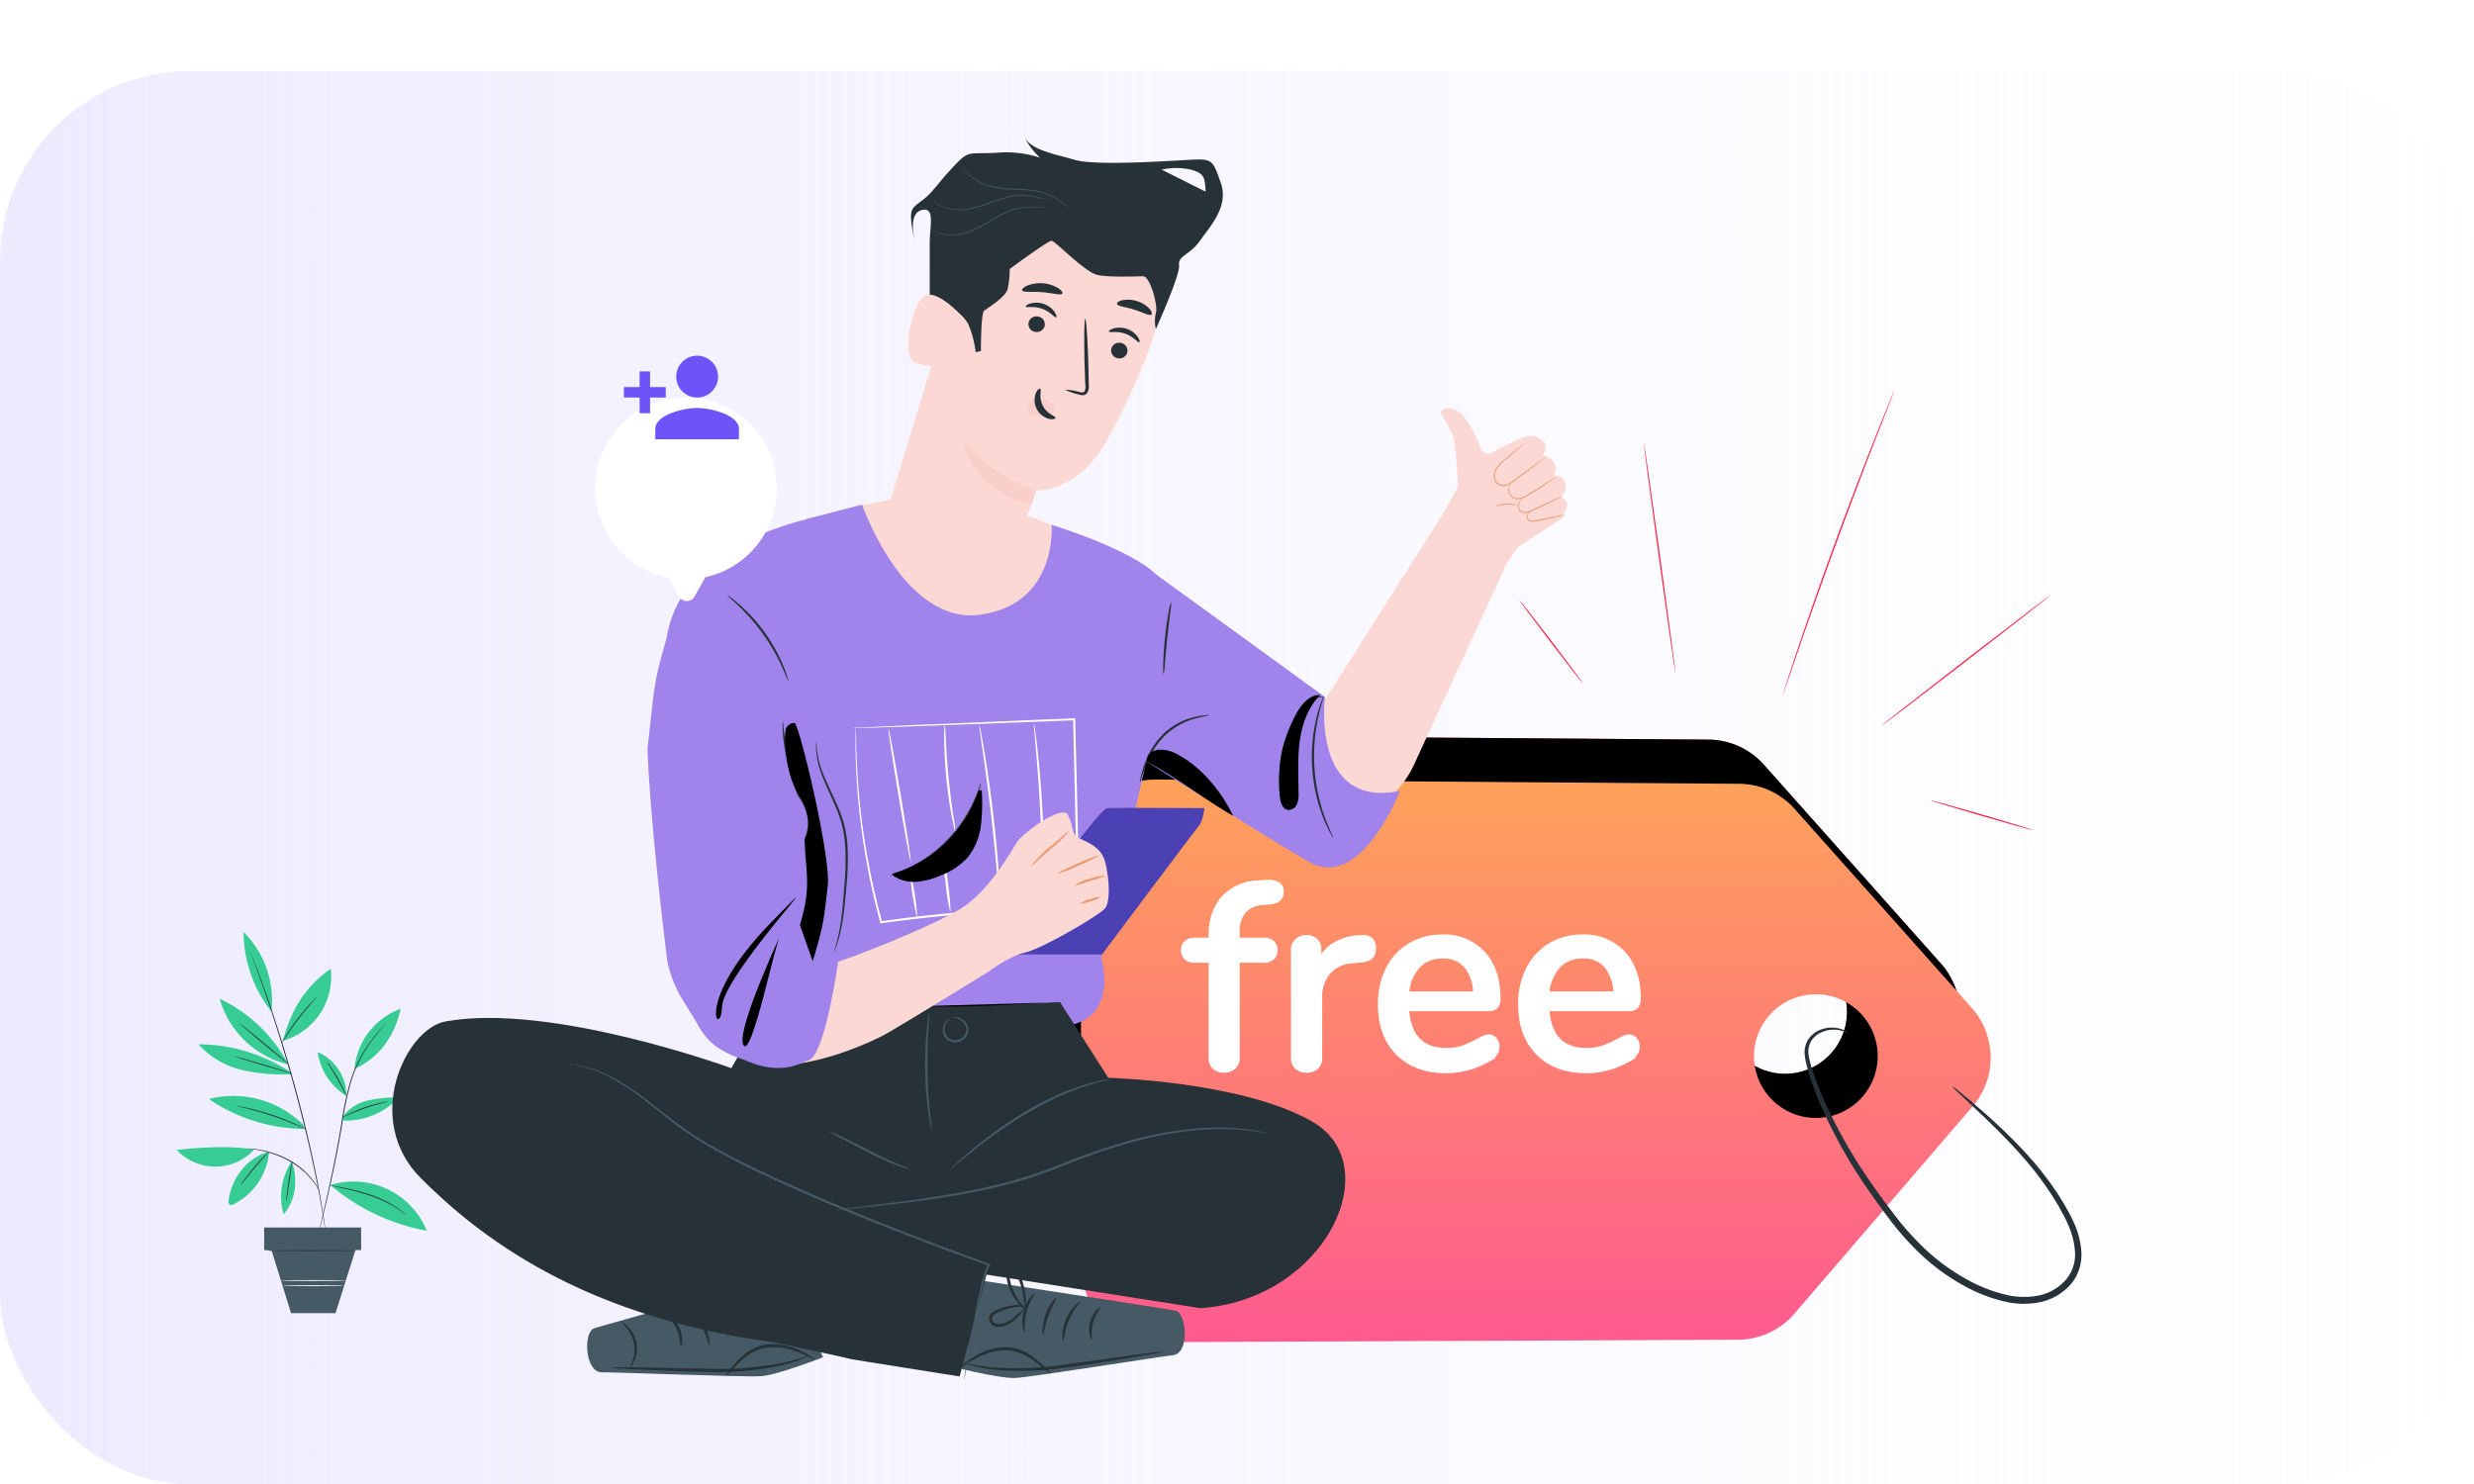 <svg xmlns="http://www.w3.org/2000/svg" xmlns:xlink="http://www.w3.org/1999/xlink" width="560" height="336.084" viewBox="0 0 560 336.084">
  <defs>
    <linearGradient id="linear-gradient" x1="1.084" y1="0.5" x2="-0.041" y2="0.5" gradientUnits="objectBoundingBox">
      <stop offset="0" stop-color="#fff" stop-opacity="0"/>
      <stop offset="0.498" stop-color="#f4f2fe" stop-opacity="0.58"/>
      <stop offset="0.887" stop-color="#eeebfe" stop-opacity="0.906"/>
      <stop offset="1" stop-color="#ece9fe"/>
    </linearGradient>
    <linearGradient id="linear-gradient-2" x1="0.5" x2="0.5" y2="1" gradientUnits="objectBoundingBox">
      <stop offset="0" stop-color="#fea25a"/>
      <stop offset="1" stop-color="#fe5a8f"/>
    </linearGradient>
    <filter id="路径_19681" x="214.092" y="145.996" width="266.995" height="188.393" filterUnits="userSpaceOnUse">
      <feOffset dy="10" input="SourceAlpha"/>
      <feGaussianBlur stdDeviation="10" result="blur"/>
      <feFlood flood-color="#ff2300" flood-opacity="0.22"/>
      <feComposite operator="in" in2="blur"/>
      <feComposite in="SourceGraphic"/>
    </filter>
    <filter id="路径_19997" x="229.086" y="181.91" width="43.533" height="34.186" filterUnits="userSpaceOnUse">
      <feOffset dy="1" input="SourceAlpha"/>
      <feGaussianBlur result="blur-2"/>
      <feFlood flood-color="#948dff"/>
      <feComposite operator="in" in2="blur-2"/>
      <feComposite in="SourceGraphic"/>
    </filter>
    <filter id="联合_1" x="44.685" y="0" width="221.16" height="226.085" filterUnits="userSpaceOnUse">
      <feOffset dy="30" input="SourceAlpha"/>
      <feGaussianBlur stdDeviation="30" result="blur-3"/>
      <feFlood flood-color="#5400ff" flood-opacity="0.188"/>
      <feComposite operator="in" in2="blur-3"/>
      <feComposite in="SourceGraphic"/>
    </filter>
    <filter id="icon_person_add" x="111.228" y="50.541" width="86.04" height="78.938" filterUnits="userSpaceOnUse">
      <feOffset dy="10" input="SourceAlpha"/>
      <feGaussianBlur stdDeviation="10" result="blur-4"/>
      <feFlood flood-color="#7258f9" flood-opacity="0.522"/>
      <feComposite operator="in" in2="blur-4"/>
      <feComposite in="SourceGraphic"/>
    </filter>
  </defs>
  <g id="pic01" transform="translate(-50.797 -141.458)">
    <rect id="矩形_1116" data-name="矩形 1116" width="560" height="320" rx="43" transform="translate(50.797 157.542)" fill="url(#linear-gradient)"/>
    <g id="组_4524" data-name="组 4524" transform="translate(-12.238 123.999)">
      <path id="路径_19679" data-name="路径 19679" d="M502.38,287.495,462.3,242.464a16.972,16.972,0,0,0-12.554-5.687l-131.968-.961a16.973,16.973,0,0,0-17.1,17.012l.221,93.449a16.972,16.972,0,0,0,17.043,16.932l131.508-.554a16.969,16.969,0,0,0,12.8-5.908l40.322-46.9A16.973,16.973,0,0,0,502.38,287.495Zm-22.3,16.21a14,14,0,1,1-7.7-18.237A14,14,0,0,1,480.078,303.7Z" transform="translate(0 -51.86)" fill="#e8505b"/>
      <path id="路径_19680" data-name="路径 19680" d="M502.38,287.495,462.3,242.464a16.972,16.972,0,0,0-12.554-5.687l-131.968-.961a16.973,16.973,0,0,0-17.1,17.012l.221,93.449a16.972,16.972,0,0,0,17.043,16.932l131.508-.554a16.969,16.969,0,0,0,12.8-5.908l40.322-46.9A16.973,16.973,0,0,0,502.38,287.495Zm-22.3,16.21a14,14,0,1,1-7.7-18.237A14,14,0,0,1,480.078,303.7Z" transform="translate(0 -51.86)"/>
      <g transform="matrix(1, 0, 0, 1, 63.04, 17.46)" filter="url(#路径_19681)">
        <path id="路径_19681-2" data-name="路径 19681" d="M513.935,287.495l-40.083-45.031a16.969,16.969,0,0,0-12.553-5.687l-131.968-.961a16.972,16.972,0,0,0-17.1,17.012l.221,93.449A16.972,16.972,0,0,0,329.5,363.208l131.508-.554a16.971,16.971,0,0,0,12.8-5.908l40.321-46.9A16.972,16.972,0,0,0,513.935,287.495Zm-22.3,16.21a14,14,0,1,1-7.7-18.237A14,14,0,0,1,491.633,303.7Z" transform="translate(-67.64 -69.32)" stroke="rgba(0,0,0,0)" stroke-width="1" fill="url(#linear-gradient-2)"/>
      </g>
      <path id="路径_19683" data-name="路径 19683" d="M618.239,359.176a6.263,6.263,0,0,1,1.312.942c.824.659,2.026,1.646,3.549,2.949s3.371,2.915,5.457,4.86,4.411,4.219,6.819,6.9a69.386,69.386,0,0,1,7.174,9.359l.853,1.365.807,1.424a29.913,29.913,0,0,1,1.527,3.008,18.722,18.722,0,0,1,1.738,6.931,10.855,10.855,0,0,1-.555,3.785,9.8,9.8,0,0,1-1.979,3.407,12.833,12.833,0,0,1-6.881,3.934,18.73,18.73,0,0,1-8.122-.191A35.569,35.569,0,0,1,622.19,405a48.149,48.149,0,0,1-12.932-9.636,62.24,62.24,0,0,1-5-5.812q-2.266-2.965-4.306-5.9A111.28,111.28,0,0,1,587.688,361.6q-.991-2.512-1.729-4.841c-.24-.777-.469-1.534-.655-2.282a14.126,14.126,0,0,1-.435-2.223,5.5,5.5,0,0,1,.987-4.033,5.891,5.891,0,0,1,2.853-1.985,8.029,8.029,0,0,1,1.434-.332,7.85,7.85,0,0,1,1.285-.027,5.928,5.928,0,0,1,1.956.429,3.649,3.649,0,0,1,1.046.643c.206.186.3.288.281.308s-.147-.043-.375-.179a4.722,4.722,0,0,0-1.061-.476,6.15,6.15,0,0,0-1.861-.26,6.43,6.43,0,0,0-2.5.467,5.31,5.31,0,0,0-2.456,1.851,4.731,4.731,0,0,0-.722,3.485,13.482,13.482,0,0,0,.47,2.088c.2.721.444,1.458.7,2.214.52,1.512,1.123,3.1,1.809,4.736a115.8,115.8,0,0,0,12.418,21.641q2.043,2.882,4.31,5.812a61.836,61.836,0,0,0,4.911,5.651,47.193,47.193,0,0,0,12.534,9.307,34.348,34.348,0,0,0,7.394,2.73,17.28,17.28,0,0,0,7.453.212,11.369,11.369,0,0,0,6.086-3.426,8.827,8.827,0,0,0,2.212-6.173,17.473,17.473,0,0,0-1.558-6.412,29.019,29.019,0,0,0-1.438-2.912l-.771-1.4-.817-1.346a70.843,70.843,0,0,0-6.9-9.315c-2.326-2.691-4.58-5-6.594-7s-3.8-3.669-5.258-5.037l-3.35-3.166A6.333,6.333,0,0,1,618.239,359.176Z" transform="translate(-113.299 -95.739)" fill="#263238"/>
      <path id="路径_19684" data-name="路径 19684" d="M531.443,177.9c-.086.012-1.771-11.755-3.765-26.278s-3.54-26.311-3.455-26.323,1.771,11.752,3.765,26.28S531.528,177.891,531.443,177.9Z" transform="translate(-89.135 -7.793)" fill="#ff2344"/>
      <path id="路径_19685" data-name="路径 19685" d="M601.9,105.758a.892.892,0,0,1-.057.183l-.194.523-.773,2-2.866,7.346c-2.413,6.2-5.7,14.8-9.194,24.332s-6.536,18.222-8.7,24.517l-2.558,7.458-.7,2.026-.19.524a.826.826,0,0,1-.075.176.908.908,0,0,1,.045-.185c.042-.137.094-.313.161-.535.155-.488.371-1.172.646-2.044.566-1.774,1.407-4.334,2.464-7.491,2.113-6.314,5.123-15.009,8.618-24.553s6.816-18.121,9.283-24.306c1.233-3.093,2.244-5.59,2.959-7.31l.827-1.979.222-.511A.834.834,0,0,1,601.9,105.758Z" transform="translate(-110.018)" fill="#ff2344"/>
      <path id="路径_19686" data-name="路径 19686" d="M652.14,182.718c.053.069-8.554,6.809-19.221,15.054s-19.362,14.876-19.415,14.808,8.552-6.807,19.223-15.055S652.088,182.649,652.14,182.718Z" transform="translate(-124.738 -30.687)" fill="#ff2344"/>
      <path id="路径_19687" data-name="路径 19687" d="M491.823,203.748c-.069.053-3.4-4.189-7.432-9.472s-7.252-9.611-7.183-9.663,3.4,4.188,7.432,9.473S491.891,203.7,491.823,203.748Z" transform="translate(-70.391 -31.443)" fill="#ff2344"/>
      <path id="路径_19688" data-name="路径 19688" d="M655.443,267.022c-.024.084-5.3-1.381-11.777-3.27s-11.715-3.488-11.691-3.571,5.3,1.38,11.778,3.27S655.468,266.939,655.443,267.022Z" transform="translate(-132.104 -61.574)" fill="#ff2344"/>
    </g>
    <g id="Plant" transform="translate(44 181.94)">
      <g id="组_4598" data-name="组 4598" transform="translate(46.797 170.542)">
        <g id="组_4526" data-name="组 4526" transform="translate(7.271 37.103)">
          <g id="组_4525" data-name="组 4525">
            <path id="路径_19689" data-name="路径 19689" d="M91.554,296.311a22.436,22.436,0,0,0-21.4-5.873A38.973,38.973,0,0,0,91.807,297.2" transform="translate(-70.155 -289.729)" fill="#36cc93" stroke="rgba(0,0,0,0)" stroke-width="1"/>
          </g>
        </g>
        <g id="组_4583" data-name="组 4583" transform="translate(0)">
          <g id="组_4528" data-name="组 4528" transform="translate(15.126)">
            <g id="组_4527" data-name="组 4527">
              <path id="路径_19690" data-name="路径 19690" d="M101.673,188.524a21.712,21.712,0,0,0-6.28-17.982,29.3,29.3,0,0,0,6.28,17.982" transform="translate(-95.386 -170.542)" fill="#36cc93" stroke="rgba(0,0,0,0)" stroke-width="1"/>
            </g>
          </g>
          <g id="组_4530" data-name="组 4530" transform="translate(9.724 15.116)">
            <g id="组_4529" data-name="组 4529">
              <path id="路径_19691" data-name="路径 19691" d="M93.5,233.879A33.672,33.672,0,0,0,78.033,219.1a21.249,21.249,0,0,0,15.522,14.845" transform="translate(-78.033 -219.1)" fill="#36cc93" stroke="rgba(0,0,0,0)" stroke-width="1"/>
            </g>
          </g>
          <g id="组_4532" data-name="组 4532" transform="translate(4.961 25.426)">
            <g id="组_4531" data-name="组 4531">
              <path id="路径_19692" data-name="路径 19692" d="M83.742,258.987a39.943,39.943,0,0,1-11.346-1,18.782,18.782,0,0,1-9.662-5.765,37.913,37.913,0,0,1,20.952,6.4" transform="translate(-62.734 -252.22)" fill="#36cc93" stroke="rgba(0,0,0,0)" stroke-width="1"/>
            </g>
          </g>
          <g id="组_4534" data-name="组 4534" transform="translate(24.036 8.304)">
            <g id="组_4533" data-name="组 4533">
              <path id="路径_19693" data-name="路径 19693" d="M124.01,213.536c1.933-7.245,5.123-12.257,10.818-16.318a15.069,15.069,0,0,1-10.818,16.318" transform="translate(-124.01 -197.218)" fill="#36cc93"/>
            </g>
          </g>
          <g id="组_4536" data-name="组 4536" transform="translate(31.897 27.184)">
            <g id="组_4535" data-name="组 4535">
              <path id="路径_19694" data-name="路径 19694" d="M155.777,267.8a10.727,10.727,0,0,0-6.515-9.933,14.13,14.13,0,0,0,6.515,9.933" transform="translate(-149.262 -257.867)" fill="#36cc93" stroke="rgba(0,0,0,0)" stroke-width="1"/>
            </g>
          </g>
          <g id="组_4538" data-name="组 4538" transform="translate(40.232 17.377)">
            <g id="组_4537" data-name="组 4537">
              <path id="路径_19695" data-name="路径 19695" d="M176.038,239.994a15.982,15.982,0,0,1,10.469-13.632c-1.316,6.055-4.816,11.1-10.469,13.632" transform="translate(-176.038 -226.362)" fill="#36cc93"/>
            </g>
          </g>
          <g id="组_4540" data-name="组 4540" transform="translate(37.49 37.445)">
            <g id="组_4539" data-name="组 4539">
              <path id="路径_19696" data-name="路径 19696" d="M167.229,295.235a10.08,10.08,0,0,1,5.8-3.709,29.988,29.988,0,0,1,6.981-.7,16.321,16.321,0,0,1-12.606,5.25" transform="translate(-167.229 -290.83)" fill="#36cc93" stroke="rgba(0,0,0,0)" stroke-width="1"/>
            </g>
          </g>
          <g id="组_4542" data-name="组 4542" transform="translate(34.768 56.511)">
            <g id="组_4541" data-name="组 4541">
              <path id="路径_19697" data-name="路径 19697" d="M158.485,352.859A17.883,17.883,0,0,1,180.322,363.2a46.717,46.717,0,0,1-21.837-10.345" transform="translate(-158.485 -352.077)" fill="#36cc93" stroke="rgba(0,0,0,0)" stroke-width="1"/>
            </g>
          </g>
          <g id="组_4544" data-name="组 4544" transform="translate(23.628 51.927)">
            <g id="组_4543" data-name="组 4543">
              <path id="路径_19698" data-name="路径 19698" d="M125.132,337.349c1.318,3.9,1.065,8.6-1.865,11.96a14.289,14.289,0,0,1,1.865-11.96" transform="translate(-122.697 -337.349)" fill="#36cc93" stroke="rgba(0,0,0,0)" stroke-width="1"/>
            </g>
          </g>
          <g id="组_4546" data-name="组 4546" transform="translate(11.747 49.763)">
            <g id="组_4545" data-name="组 4545">
              <path id="路径_19699" data-name="路径 19699" d="M93.7,330.4a14.653,14.653,0,0,1-8.093,11.891.912.912,0,0,1-.716.118c-.357-.145-.39-.633-.346-1.015.574-4.99,4.271-9.817,9.155-10.993" transform="translate(-84.532 -330.398)" fill="#36cc93" stroke="rgba(0,0,0,0)" stroke-width="1"/>
            </g>
          </g>
          <g id="组_4548" data-name="组 4548" transform="translate(0 48.71)">
            <g id="组_4547" data-name="组 4547">
              <path id="路径_19700" data-name="路径 19700" d="M64.352,327.563a12.017,12.017,0,0,1-17.555.09c5.581-.611,12.019-1.018,17.555-.09" transform="translate(-46.797 -327.016)" fill="#36cc93" stroke="rgba(0,0,0,0)" stroke-width="1"/>
            </g>
          </g>
          <g id="组_4558" data-name="组 4558" transform="translate(15.888 4.647)">
            <g id="组_4551" data-name="组 4551" transform="translate(0.831)">
              <g id="组_4550" data-name="组 4550">
                <g id="组_4549" data-name="组 4549">
                  <path id="路径_19701" data-name="路径 19701" d="M100.507,185.471a.991.991,0,0,0,.051.163l.17.472.673,1.807c.3.782.647,1.745,1.048,2.865l.647,1.792.7,2.018c.988,2.825,2.086,6.217,3.271,9.993,1.163,3.783,2.385,7.959,3.588,12.365,1.186,4.412,2.238,8.636,3.133,12.491.87,3.861,1.618,7.347,2.158,10.291l.4,2.1.319,1.877c.2,1.172.375,2.181.492,3.01l.293,1.905.082.495a.991.991,0,0,0,.035.168,1,1,0,0,0-.013-.171c-.015-.122-.035-.287-.06-.5l-.253-1.912c-.1-.831-.265-1.843-.456-3.017l-.3-1.881-.381-2.1c-.521-2.95-1.255-6.441-2.114-10.308-.885-3.861-1.932-8.088-3.119-12.5-1.2-4.409-2.432-8.586-3.606-12.368-1.2-3.775-2.31-7.164-3.317-9.985l-.712-2.014-.662-1.787c-.412-1.116-.77-2.076-1.082-2.854l-.711-1.793-.19-.464A1.019,1.019,0,0,0,100.507,185.471Z" transform="translate(-100.507 -185.471)" fill="#263238"/>
                </g>
              </g>
            </g>
            <g id="组_4554" data-name="组 4554" transform="translate(16.182 15.962)">
              <g id="组_4553" data-name="组 4553">
                <g id="组_4552" data-name="组 4552">
                  <path id="路径_19702" data-name="路径 19702" d="M165.119,236.746a.608.608,0,0,0-.1.091l-.267.28c-.233.248-.571.619-.992,1.11a39.056,39.056,0,0,0-3.285,4.381,29.414,29.414,0,0,0-3.435,7.35,71.932,71.932,0,0,0-2.06,9.727c-1.135,6.958-2.527,13.189-3.535,17.7l-1.208,5.336-.322,1.453-.078.379a.619.619,0,0,0-.02.131.6.6,0,0,0,.041-.126l.1-.374.361-1.443c.3-1.271.739-3.085,1.275-5.322,1.045-4.5,2.462-10.732,3.6-17.7a73.578,73.578,0,0,1,2.038-9.7,29.744,29.744,0,0,1,3.375-7.327,42.114,42.114,0,0,1,3.222-4.408c.411-.5.738-.878.961-1.135l.251-.294A.6.6,0,0,0,165.119,236.746Z" transform="translate(-149.818 -236.746)" fill="#263238"/>
                </g>
              </g>
            </g>
            <g id="组_4557" data-name="组 4557" transform="translate(0 44.365)">
              <g id="组_4556" data-name="组 4556">
                <g id="组_4555" data-name="组 4555">
                  <path id="路径_19703" data-name="路径 19703" d="M97.836,327.995a.738.738,0,0,0,.2.037l.577.064.417.041.493.074c.354.052.758.1,1.2.2l.693.138.742.188c.516.117,1.05.306,1.619.478a23.783,23.783,0,0,1,3.533,1.557,19.968,19.968,0,0,1,3.168,2.2,15.982,15.982,0,0,1,1.215,1.167,12.7,12.7,0,0,1,.962,1.11,11.589,11.589,0,0,1,.712.982,7.23,7.23,0,0,1,.488.776l.3.5a.765.765,0,0,0,.116.168.706.706,0,0,0-.078-.188l-.262-.521a6.428,6.428,0,0,0-.46-.8,10.729,10.729,0,0,0-.693-1.009,12.105,12.105,0,0,0-.952-1.138,15.2,15.2,0,0,0-1.216-1.194,19.261,19.261,0,0,0-3.194-2.239,22.722,22.722,0,0,0-3.574-1.557c-.576-.168-1.116-.352-1.638-.463l-.751-.177-.7-.125c-.445-.089-.853-.13-1.21-.172l-.5-.057-.421-.022-.582-.024A.749.749,0,0,0,97.836,327.995Z" transform="translate(-97.836 -327.987)" fill="#263238"/>
                </g>
              </g>
            </g>
          </g>
          <g id="组_4561" data-name="组 4561" transform="translate(14.299 20.742)">
            <g id="组_4560" data-name="组 4560">
              <g id="组_4559" data-name="组 4559">
                <path id="路径_19704" data-name="路径 19704" d="M92.73,237.173a2.78,2.78,0,0,0,.4.387l1.148,1c.976.834,2.333,1.975,3.841,3.226S101,244.156,102,244.96l1.192.944a2.791,2.791,0,0,0,.455.323,2.806,2.806,0,0,0-.4-.388l-1.149-1c-.976-.834-2.333-1.975-3.841-3.225s-2.88-2.372-3.88-3.176l-1.192-.944A2.813,2.813,0,0,0,92.73,237.173Z" transform="translate(-92.73 -237.173)" fill="#263238"/>
              </g>
            </g>
          </g>
          <g id="组_4564" data-name="组 4564" transform="translate(12.927 28.121)">
            <g id="组_4563" data-name="组 4563">
              <g id="组_4562" data-name="组 4562">
                <path id="路径_19705" data-name="路径 19705" d="M88.324,260.881c-.017.057,2.913.972,6.543,2.045s6.588,1.9,6.6,1.84-2.912-.972-6.544-2.045S88.34,260.825,88.324,260.881Z" transform="translate(-88.324 -260.878)" fill="#263238"/>
              </g>
            </g>
          </g>
          <g id="组_4567" data-name="组 4567" transform="translate(23.745 14.753)">
            <g id="组_4566" data-name="组 4566">
              <g id="组_4565" data-name="组 4565">
                <path id="路径_19706" data-name="路径 19706" d="M123.075,228.367a2.419,2.419,0,0,0,.3-.421l.772-1.177c.655-.991,1.585-2.343,2.685-3.783s2.161-2.693,2.942-3.588l.928-1.059a2.388,2.388,0,0,0,.324-.4,2.43,2.43,0,0,0-.384.347c-.238.233-.574.579-.979,1.015-.812.872-1.894,2.115-3,3.559s-2.018,2.817-2.642,3.831c-.312.507-.556.923-.716,1.215A2.417,2.417,0,0,0,123.075,228.367Z" transform="translate(-123.074 -217.935)" fill="#263238"/>
              </g>
            </g>
          </g>
          <g id="组_4570" data-name="组 4570" transform="translate(33.92 29.282)">
            <g id="组_4569" data-name="组 4569">
              <g id="组_4568" data-name="组 4568">
                <path id="路径_19707" data-name="路径 19707" d="M155.761,264.607a9.611,9.611,0,0,0,.687,1.13c.438.688,1.032,1.645,1.647,2.725s1.134,2.08,1.5,2.809a9.654,9.654,0,0,0,.62,1.168,7.019,7.019,0,0,0-.484-1.233c-.334-.747-.835-1.763-1.452-2.849s-1.236-2.035-1.707-2.7A7,7,0,0,0,155.761,264.607Z" transform="translate(-155.76 -264.606)" fill="#263238"/>
              </g>
            </g>
          </g>
          <g id="组_4573" data-name="组 4573" transform="translate(37.402 38.39)">
            <g id="组_4572" data-name="组 4572">
              <g id="组_4571" data-name="组 4571">
                <path id="路径_19708" data-name="路径 19708" d="M166.947,297.525c.015.029.574-.244,1.489-.656s2.192-.95,3.636-1.456,2.779-.881,3.751-1.129,1.579-.384,1.573-.416a1.728,1.728,0,0,0-.436.045c-.279.042-.679.117-1.171.224a32.691,32.691,0,0,0-7.416,2.6c-.451.224-.811.415-1.055.556A1.728,1.728,0,0,0,166.947,297.525Z" transform="translate(-166.947 -293.864)" fill="#263238"/>
              </g>
            </g>
          </g>
          <g id="组_4576" data-name="组 4576" transform="translate(34.662 57.314)">
            <g id="组_4575" data-name="组 4575">
              <g id="组_4574" data-name="组 4574">
                <path id="路径_19709" data-name="路径 19709" d="M158.144,354.66a.647.647,0,0,0,.181.061l.527.134,1.949.45a64.277,64.277,0,0,1,6.364,1.68,28.259,28.259,0,0,1,5.938,2.79c.71.452,1.263.851,1.636,1.139a5.823,5.823,0,0,0,.59.436c0-.006-.04-.053-.131-.139s-.224-.213-.407-.362a17.065,17.065,0,0,0-1.606-1.2,26.038,26.038,0,0,0-5.951-2.865,53.253,53.253,0,0,0-6.4-1.626l-1.963-.384A4.906,4.906,0,0,0,158.144,354.66Z" transform="translate(-158.144 -354.657)" fill="#263238"/>
              </g>
            </g>
          </g>
          <g id="组_4579" data-name="组 4579" transform="translate(24.743 51.869)">
            <g id="组_4578" data-name="组 4578">
              <g id="组_4577" data-name="组 4577">
                <path id="路径_19710" data-name="路径 19710" d="M126.288,346.375c.059.008.407-2.047.779-4.59s.626-4.612.568-4.621-.407,2.046-.779,4.59S126.229,346.367,126.288,346.375Z" transform="translate(-126.279 -337.164)" fill="#263238"/>
              </g>
            </g>
          </g>
          <g id="组_4582" data-name="组 4582" transform="translate(14.431 49.797)">
            <g id="组_4581" data-name="组 4581">
              <g id="组_4580" data-name="组 4580">
                <path id="路径_19711" data-name="路径 19711" d="M93.157,338.046a10.83,10.83,0,0,0,.93-1.1c.558-.694,1.33-1.651,2.2-2.69s1.683-1.966,2.271-2.635a10.777,10.777,0,0,0,.928-1.106,1.368,1.368,0,0,0-.3.253c-.181.172-.435.429-.743.751-.617.644-1.447,1.557-2.323,2.6s-1.632,2.017-2.16,2.735c-.264.36-.473.654-.612.862A1.368,1.368,0,0,0,93.157,338.046Z" transform="translate(-93.156 -330.509)" fill="#263238"/>
              </g>
            </g>
          </g>
        </g>
        <g id="组_4585" data-name="组 4585" transform="translate(19.793 66.903)">
          <g id="组_4584" data-name="组 4584">
            <path id="路径_19712" data-name="路径 19712" d="M132.325,385.459v5.1H131.05l-4.532,14.3h-10.05l-4.39-14.163-1.7-.142v-5.1Z" transform="translate(-110.378 -385.459)" fill="#455a64"/>
          </g>
        </g>
        <g id="组_4588" data-name="组 4588" transform="translate(20.642 72.037)">
          <g id="组_4587" data-name="组 4587">
            <g id="组_4586" data-name="组 4586">
              <path id="路径_19713" data-name="路径 19713" d="M113.108,402.057c0,.059,4.438.107,9.91.107s9.912-.048,9.912-.107-4.437-.107-9.912-.107S113.108,402,113.108,402.057Z" transform="translate(-113.108 -401.95)" fill="#263238"/>
            </g>
          </g>
        </g>
        <g id="组_4591" data-name="组 4591" transform="translate(13.414 39.344)">
          <g id="组_4590" data-name="组 4590">
            <g id="组_4589" data-name="组 4589">
              <path id="路径_19714" data-name="路径 19714" d="M89.888,296.934a3.946,3.946,0,0,0,.644.174l1.764.425c1.486.368,3.528.927,5.743,1.671s4.179,1.534,5.586,2.14l1.663.727a3.965,3.965,0,0,0,.618.25,4,4,0,0,0-.582-.325c-.381-.2-.94-.47-1.637-.79a57.962,57.962,0,0,0-11.356-3.819c-.749-.166-1.358-.288-1.782-.36A4,4,0,0,0,89.888,296.934Z" transform="translate(-89.888 -296.931)" fill="#263238"/>
            </g>
          </g>
        </g>
        <g id="组_4594" data-name="组 4594" transform="translate(23.979 79.98)">
          <g id="组_4593" data-name="组 4593">
            <g id="组_4592" data-name="组 4592">
              <path id="路径_19715" data-name="路径 19715" d="M123.826,427.574c0,.059,3.114.107,6.953.107s6.954-.048,6.954-.107-3.113-.107-6.954-.107S123.826,427.515,123.826,427.574Z" transform="translate(-123.826 -427.467)" fill="#fafafa"/>
            </g>
          </g>
        </g>
        <g id="组_4597" data-name="组 4597" transform="translate(23.588 78.798)">
          <g id="组_4596" data-name="组 4596">
            <g id="组_4595" data-name="组 4595">
              <path id="路径_19716" data-name="路径 19716" d="M122.57,423.775c0,.059,3.3.107,7.369.107s7.369-.048,7.369-.107-3.3-.106-7.369-.106S122.57,423.717,122.57,423.775Z" transform="translate(-122.57 -423.669)" fill="#fafafa"/>
            </g>
          </g>
        </g>
      </g>
    </g>
    <g id="Character">
      <g id="组_4945" data-name="组 4945">
        <g id="组_4601" data-name="组 4601">
          <g id="组_4600" data-name="组 4600">
            <g id="组_4599" data-name="组 4599">
              <path id="路径_19717" data-name="路径 19717" d="M228.71,430.061s-41.76,11.558-43.435,12.147c-2.516.886-2.093,10.1,1.821,9.959,1.852-.068,32.076,1.126,35.9.887s14.1-4.3,14.1-4.3Z" fill="#455a64"/>
            </g>
          </g>
        </g>
        <g id="组_4608" data-name="组 4608">
          <g id="组_4607" data-name="组 4607">
            <g id="组_4606" data-name="组 4606">
              <g id="组_4605" data-name="组 4605">
                <path id="路径_19718" data-name="路径 19718" d="M211.314,445.995c-.21.029-.492-2.18-1.841-4.483-1.315-2.324-3.082-3.677-2.952-3.845.073-.161,2.147,1.016,3.558,3.5C211.514,443.627,211.49,446.013,211.314,445.995Z" fill="#263238"/>
              </g>
            </g>
          </g>
        </g>
        <g id="组_4615" data-name="组 4615">
          <g id="组_4614" data-name="组 4614">
            <g id="组_4613" data-name="组 4613">
              <g id="组_4612" data-name="组 4612">
                <path id="路径_19719" data-name="路径 19719" d="M215.668,444.021c-.205.035-.628-1.939-1.74-4.12-1.09-2.193-2.424-3.709-2.274-3.852.115-.137,1.747,1.229,2.9,3.537C215.721,441.886,215.846,444.01,215.668,444.021Z" fill="#263238"/>
              </g>
            </g>
          </g>
        </g>
        <g id="组_4622" data-name="组 4622">
          <g id="组_4621" data-name="组 4621">
            <g id="组_4620" data-name="组 4620">
              <g id="组_4619" data-name="组 4619">
                <path id="路径_19720" data-name="路径 19720" d="M219.752,442.927c-.211-.013-.05-2.1-.977-4.412-.888-2.329-2.42-3.753-2.274-3.905.083-.159,1.956,1.132,2.925,3.651C220.422,440.767,219.921,442.987,219.752,442.927Z" fill="#263238"/>
              </g>
            </g>
          </g>
        </g>
        <g id="组_4629" data-name="组 4629">
          <g id="组_4628" data-name="组 4628">
            <g id="组_4627" data-name="组 4627">
              <g id="组_4626" data-name="组 4626">
                <path id="路径_19721" data-name="路径 19721" d="M219.011,437.533a7.382,7.382,0,0,1-.448-3.107,14.655,14.655,0,0,1,.423-3.406,14.462,14.462,0,0,1,.621-1.938,2.346,2.346,0,0,1,.669-1.024,1.114,1.114,0,0,1,1.434.071,1.848,1.848,0,0,1,.557,1.181,8.158,8.158,0,0,1,.054,1.1,9.213,9.213,0,0,1-.258,2.045,12.438,12.438,0,0,1-1.285,3.192,8.424,8.424,0,0,1-1.876,2.514c-.1-.067.6-1.039,1.438-2.743a13.723,13.723,0,0,0,1.1-3.1,9.132,9.132,0,0,0,.2-1.908c-.018-.642-.009-1.444-.385-1.752a.4.4,0,0,0-.552-.047,1.767,1.767,0,0,0-.458.73,15.427,15.427,0,0,0-.632,1.843,16.733,16.733,0,0,0-.553,3.261C218.934,436.334,219.124,437.516,219.011,437.533Z" fill="#263238"/>
              </g>
            </g>
          </g>
        </g>
        <g id="组_4636" data-name="组 4636">
          <g id="组_4635" data-name="组 4635">
            <g id="组_4634" data-name="组 4634">
              <g id="组_4633" data-name="组 4633">
                <path id="路径_19722" data-name="路径 19722" d="M219.063,437.108a5.843,5.843,0,0,1,2.693-.435,12.163,12.163,0,0,1,2.963.363,6.557,6.557,0,0,1,1.707.629,1.762,1.762,0,0,1,.943,1.909,2.085,2.085,0,0,1-1.5,1.49,3.813,3.813,0,0,1-1.874-.005,7.178,7.178,0,0,1-2.712-1.334,7.32,7.32,0,0,1-1.942-1.912,18.661,18.661,0,0,1,2.224,1.507,7.433,7.433,0,0,0,2.562,1.109,3.3,3.3,0,0,0,1.549-.022,1.413,1.413,0,0,0,1.016-.992,1.078,1.078,0,0,0-.62-1.166,6.367,6.367,0,0,0-1.515-.59,14,14,0,0,0-2.814-.492C220.1,437.053,219.08,437.22,219.063,437.108Z" fill="#263238"/>
              </g>
            </g>
          </g>
        </g>
        <g id="组_4643" data-name="组 4643">
          <g id="组_4642" data-name="组 4642">
            <g id="组_4641" data-name="组 4641">
              <g id="组_4640" data-name="组 4640">
                <path id="路径_19723" data-name="路径 19723" d="M204.9,446.442c-.207-.023,0-1.809-.823-3.766-.782-1.975-2.176-3.108-2.045-3.269.069-.171,1.815.819,2.692,3C205.622,444.587,205.066,446.516,204.9,446.442Z" fill="#263238"/>
              </g>
            </g>
          </g>
        </g>
        <g id="组_4650" data-name="组 4650">
          <g id="组_4649" data-name="组 4649">
            <g id="组_4648" data-name="组 4648">
              <g id="组_4647" data-name="组 4647">
                <path id="路径_19724" data-name="路径 19724" d="M234.036,448.37a8.792,8.792,0,0,1-1.615.76,36.031,36.031,0,0,1-4.648,1.44,66.276,66.276,0,0,1-15.943,1.511c-6.258-.069-11.9-.354-15.987-.517L191,451.307a8.761,8.761,0,0,1-1.772-.189,8.677,8.677,0,0,1,1.78-.083l4.846.034,15.976.313a74.7,74.7,0,0,0,15.83-1.294C231.656,449.267,233.987,448.24,234.036,448.37Z" fill="#263238"/>
              </g>
            </g>
          </g>
        </g>
        <g id="组_4657" data-name="组 4657">
          <g id="组_4656" data-name="组 4656">
            <g id="组_4655" data-name="组 4655">
              <g id="组_4654" data-name="组 4654">
                <path id="路径_19725" data-name="路径 19725" d="M235.27,449.322c-.056.1-1.2-.572-3.128-1.418a14.541,14.541,0,0,0-7.9-1.313c-3.147.482-5.378,2.6-6.831,4.063A24.61,24.61,0,0,1,215,453.112a12.884,12.884,0,0,1,2.043-2.794,16.619,16.619,0,0,1,2.769-2.589,9.936,9.936,0,0,1,4.315-1.829,13.815,13.815,0,0,1,8.22,1.556A11.026,11.026,0,0,1,235.27,449.322Z" fill="#263238"/>
              </g>
            </g>
          </g>
        </g>
        <path id="路径_19726" data-name="路径 19726" d="M193.378,451.128c-.076-.051.281-.6.61-1.578a7.647,7.647,0,0,0-1.381-7.482c-.656-.794-1.186-1.182-1.133-1.257.032-.055.657.22,1.43.987a7.119,7.119,0,0,1,1.458,7.9C193.914,450.688,193.428,451.168,193.378,451.128Z" fill="#263238"/>
        <g id="组_4668" data-name="组 4668">
          <g id="组_4667" data-name="组 4667">
            <path id="路径_19727" data-name="路径 19727" d="M272.283,431.3s42.837,6.512,44.571,6.9c2.6.58,3.279,9.782-.625,10.1-1.847.153-31.714,4.931-35.535,5.148s-15.8-2.922-15.8-2.922Z" fill="#455a64"/>
          </g>
        </g>
        <g id="组_4675" data-name="组 4675">
          <g id="组_4674" data-name="组 4674">
            <g id="组_4673" data-name="组 4673">
              <path id="路径_19728" data-name="路径 19728" d="M291.45,445.051c.212,0,.229-2.223,1.294-4.67,1.029-2.464,2.624-4.018,2.475-4.168-.092-.151-2.011,1.264-3.118,3.894C290.97,442.724,291.277,445.09,291.45,445.051Z" fill="#263238"/>
            </g>
          </g>
        </g>
        <g id="组_4682" data-name="组 4682">
          <g id="组_4681" data-name="组 4681">
            <g id="组_4680" data-name="组 4680">
              <path id="路径_19729" data-name="路径 19729" d="M286.892,443.609c.207.011.393-2,1.237-4.3.823-2.307,1.967-3.97,1.8-4.094-.131-.123-1.588,1.427-2.458,3.856C286.586,441.495,286.714,443.619,286.892,443.609Z" fill="#263238"/>
            </g>
          </g>
        </g>
        <g id="组_4689" data-name="组 4689">
          <g id="组_4688" data-name="组 4688">
            <g id="组_4687" data-name="组 4687">
              <path id="路径_19730" data-name="路径 19730" d="M282.707,443.008c.207-.038-.2-2.09.445-4.5.6-2.418,1.957-4.014,1.794-4.148-.1-.147-1.808,1.357-2.471,3.973C281.785,440.944,282.546,443.088,282.707,443.008Z" fill="#263238"/>
            </g>
          </g>
        </g>
        <g id="组_4696" data-name="组 4696">
          <g id="组_4695" data-name="组 4695">
            <g id="组_4694" data-name="组 4694">
              <path id="路径_19731" data-name="路径 19731" d="M282.8,437.564a7.4,7.4,0,0,0,.075-3.138,14.629,14.629,0,0,0-.825-3.331,14.468,14.468,0,0,0-.847-1.851,2.343,2.343,0,0,0-.786-.936,1.114,1.114,0,0,0-1.416.24,1.85,1.85,0,0,0-.412,1.239,8.181,8.181,0,0,0,.077,1.1,9.286,9.286,0,0,0,.5,2,12.428,12.428,0,0,0,1.656,3.017,8.43,8.43,0,0,0,2.162,2.273c.086-.077-.724-.96-1.754-2.552a13.7,13.7,0,0,1-1.457-2.953,9.167,9.167,0,0,1-.426-1.87c-.058-.639-.163-1.435.173-1.786a.405.405,0,0,1,.543-.111,1.756,1.756,0,0,1,.542.67,15.489,15.489,0,0,1,.847,1.754,16.814,16.814,0,0,1,.936,3.172C282.735,436.365,282.686,437.561,282.8,437.564Z" fill="#263238"/>
            </g>
          </g>
        </g>
        <g id="组_4703" data-name="组 4703">
          <g id="组_4702" data-name="组 4702">
            <g id="组_4701" data-name="组 4701">
              <path id="路径_19732" data-name="路径 19732" d="M282.7,437.149a5.838,5.838,0,0,0-2.726-.112,12.139,12.139,0,0,0-2.9.713,6.509,6.509,0,0,0-1.62.827,1.763,1.763,0,0,0-.71,2.007,2.084,2.084,0,0,0,1.671,1.3,3.819,3.819,0,0,0,1.859-.227,7.2,7.2,0,0,0,2.535-1.647,7.343,7.343,0,0,0,1.7-2.129,18.322,18.322,0,0,0-2.03,1.76,7.406,7.406,0,0,1-2.411,1.4,3.292,3.292,0,0,1-1.54.163,1.416,1.416,0,0,1-1.128-.865,1.077,1.077,0,0,1,.477-1.231,6.378,6.378,0,0,1,1.434-.766,14.023,14.023,0,0,1,2.736-.822C281.658,437.218,282.7,437.262,282.7,437.149Z" fill="#263238"/>
            </g>
          </g>
        </g>
        <g id="组_4710" data-name="组 4710">
          <g id="组_4709" data-name="组 4709">
            <g id="组_4708" data-name="组 4708">
              <path id="路径_19733" data-name="路径 19733" d="M297.874,444.733c.2-.048-.213-1.8.37-3.838.541-2.054,1.791-3.345,1.641-3.489-.088-.161-1.705,1.029-2.315,3.3C296.934,442.977,297.716,444.826,297.874,444.733Z" fill="#263238"/>
            </g>
          </g>
        </g>
        <g id="组_4717" data-name="组 4717">
          <g id="组_4716" data-name="组 4716">
            <g id="组_4715" data-name="组 4715">
              <path id="路径_19734" data-name="路径 19734" d="M269.171,450.111a8.707,8.707,0,0,0,1.7.562,35.782,35.782,0,0,0,4.785.878,66.34,66.34,0,0,0,16.01-.395c6.2-.813,11.771-1.766,15.812-2.415l4.774-.83a8.792,8.792,0,0,0,1.737-.4,8.717,8.717,0,0,0-1.777.129l-4.807.61-15.826,2.21a74.683,74.683,0,0,1-15.872.6C271.641,450.719,269.2,449.976,269.171,450.111Z" fill="#263238"/>
            </g>
          </g>
        </g>
        <g id="组_4724" data-name="组 4724">
          <g id="组_4723" data-name="组 4723">
            <g id="组_4722" data-name="组 4722">
              <path id="路径_19735" data-name="路径 19735" d="M268.059,451.2c.067.089,1.122-.71,2.937-1.779a14.544,14.544,0,0,1,7.69-2.244c3.183.105,5.648,1.938,7.265,3.223a24.535,24.535,0,0,0,2.682,2.154,12.966,12.966,0,0,0-2.361-2.531,16.619,16.619,0,0,0-3.057-2.241,9.918,9.918,0,0,0-4.5-1.3A13.816,13.816,0,0,0,270.736,449,11.067,11.067,0,0,0,268.059,451.2Z" fill="#263238"/>
            </g>
          </g>
        </g>
        <path id="路径_19736" data-name="路径 19736" d="M405.514,255.29a2.678,2.678,0,0,0-1.254-1.231l1.018-2.044a5.78,5.78,0,0,0-.591-2.055c-.493-.86-2.246-.791-2.246-.791l.265-.573a2.539,2.539,0,0,0-.217-2.516c-.078-.112-.163-.225-.255-.338a4.191,4.191,0,0,0-2.218-1.125s1-1.92.554-2.723a4.151,4.151,0,0,0-4.259-1.683,61.42,61.42,0,0,0-7.754,3.7,1.821,1.821,0,0,1-2.6-.955,26.324,26.324,0,0,0-3.787-7.119c-1.879-2.264-3.647-2.082-4.671-1.686a.846.846,0,0,0-.421,1.229,45.656,45.656,0,0,1,2.72,4.959c.488,1.3,1.034,11.162,1.034,11.162l-2.7,5.141L350.853,299.7s-41.149-27.737-40.986-28.426l-1.938,31.8,31.016,20.6a21.833,21.833,0,0,0,32.081-9.437l20.87-45.294,2.532-3.7,9.83-6.3S405.863,256.118,405.514,255.29Z" fill="#fbd8d4"/>
        <path id="路径_19737" data-name="路径 19737" d="M400.992,244.674a1.063,1.063,0,0,1-.2.179l-.59.475-2.2,1.707-3.282,2.507c-.627.46-1.244.989-1.984,1.44a2.892,2.892,0,0,1-2.611.344,1.96,1.96,0,0,1-.968-.994,2.774,2.774,0,0,1-.228-1.317,3.769,3.769,0,0,1,1.041-2.24,14.883,14.883,0,0,1,1.639-1.5l1.48-1.228c.888-.728,1.617-1.326,2.154-1.765l.593-.47a1.042,1.042,0,0,1,.218-.151,1.066,1.066,0,0,1-.185.189l-.564.506-2.1,1.826-1.46,1.252a15,15,0,0,0-1.6,1.493,3.561,3.561,0,0,0-.971,2.1,2.071,2.071,0,0,0,1.055,2.069,2.116,2.116,0,0,0,1.229.121,3.485,3.485,0,0,0,1.155-.448c.708-.427,1.341-.959,1.969-1.413l3.314-2.464,2.248-1.644.619-.437A1.074,1.074,0,0,1,400.992,244.674Z" fill="#eb996e"/>
        <path id="路径_19738" data-name="路径 19738" d="M403.175,249.3a2.628,2.628,0,0,1-.455.379c-.3.23-.748.555-1.306.944-1.115.779-2.687,1.813-4.475,2.868a13.434,13.434,0,0,1-1.342.732,2.853,2.853,0,0,1-1.429.27,2.226,2.226,0,0,1-1.85-1.488,2.183,2.183,0,0,1,.127-1.619,1.864,1.864,0,0,1,.246-.371c.07-.074.11-.109.116-.1s-.128.171-.274.515a2.17,2.17,0,0,0-.048,1.521,2.059,2.059,0,0,0,1.706,1.316A2.663,2.663,0,0,0,395.5,254a14.277,14.277,0,0,0,1.312-.723c1.784-1.052,3.366-2.06,4.505-2.8l1.349-.876A2.739,2.739,0,0,1,403.175,249.3Z" fill="#eb996e"/>
        <path id="路径_19739" data-name="路径 19739" d="M404.45,253.817a2.278,2.278,0,0,1-.473.277l-1.331.67c-1.128.556-2.694,1.309-4.431,2.126a12.691,12.691,0,0,1-1.3.564,2.494,2.494,0,0,1-1.347.109,1.474,1.474,0,0,1-1-.72,1.659,1.659,0,0,1-.154-1.061,2.264,2.264,0,0,1,.784-1.289,1.47,1.47,0,0,1,.458-.307c.012.017-.147.132-.391.379a2.271,2.271,0,0,0-.676,1.244,1.489,1.489,0,0,0,.161.934,1.265,1.265,0,0,0,.87.6,2.3,2.3,0,0,0,1.221-.116,13.771,13.771,0,0,0,1.268-.558c1.736-.818,3.314-1.545,4.462-2.06l1.364-.6A2.275,2.275,0,0,1,404.45,253.817Z" fill="#eb996e"/>
        <path id="路径_19740" data-name="路径 19740" d="M405.16,258.01a10.335,10.335,0,0,1-1.564.408c-.972.22-2.319.508-3.809.81l-1.089.219a4.548,4.548,0,0,1-1.051.127,1.521,1.521,0,0,1-.931-.334.992.992,0,0,1-.356-.795,1.42,1.42,0,0,1,.6-1.045.754.754,0,0,1,.4-.179c.009.021-.139.076-.342.256a1.374,1.374,0,0,0-.483.971.81.81,0,0,0,.311.632,1.326,1.326,0,0,0,.807.263,4.5,4.5,0,0,0,.995-.137l1.087-.223c1.491-.3,2.843-.563,3.824-.739A10.3,10.3,0,0,1,405.16,258.01Z" fill="#eb996e"/>
        <path id="路径_19741" data-name="路径 19741" d="M394.492,256.014a9.6,9.6,0,0,0-5.556.262,6.175,6.175,0,0,1,5.556-.262Z" fill="#eb996e"/>
        <path id="路径_19744" data-name="路径 19744" d="M277.121,189.714a5.091,5.091,0,0,0-6,3.382h0l-20.04,65.823c-2.564,7.707,7.317,16.017,15.59,18.7h0c8.355,2.708,10.045-1.262,12.7-8.518,4.438-12.123,6.025-16.7,6.006-16.63,0,0,9.458.859,16.382-12.06,3.444-6.424,8.4-16.388,10.99-25.7,2.334-8.383.608-20.6-7.866-22.575Z" fill="#fbd8d4"/>
        <path id="路径_19745" data-name="路径 19745" d="M305.937,221.35a1.857,1.857,0,0,1-2.306,1.182,1.775,1.775,0,0,1-1.258-2.21,1.857,1.857,0,0,1,2.3-1.183A1.777,1.777,0,0,1,305.937,221.35Z" fill="#263238"/>
        <path id="路径_19746" data-name="路径 19746" d="M308.683,218.96c-.3.153-1.283-1.292-3.172-1.943-1.877-.677-3.6-.188-3.724-.49-.065-.137.3-.473,1.056-.7a5.1,5.1,0,0,1,3.079.109,4.894,4.894,0,0,1,2.426,1.832C308.773,218.413,308.826,218.9,308.683,218.96Z" fill="#263238"/>
        <path id="路径_19747" data-name="路径 19747" d="M287.223,215.375a1.856,1.856,0,0,1-2.306,1.181,1.776,1.776,0,0,1-1.258-2.209,1.857,1.857,0,0,1,2.3-1.183A1.777,1.777,0,0,1,287.223,215.375Z" fill="#263238"/>
        <path id="路径_19748" data-name="路径 19748" d="M289.856,213.312c-.3.153-1.286-1.292-3.174-1.943-1.877-.677-3.6-.188-3.724-.49-.064-.137.3-.474,1.056-.7a5.1,5.1,0,0,1,3.08.109,4.885,4.885,0,0,1,2.425,1.832C289.943,212.765,290,213.247,289.856,213.312Z" fill="#263238"/>
        <path id="路径_19749" data-name="路径 19749" d="M291.839,229.688a13.149,13.149,0,0,1,3.257.512c.5.117.989.18,1.184-.12a2.59,2.59,0,0,0,.175-1.54q-.072-1.986-.15-4.165c-.162-5.912-.1-10.705.136-10.71s.564,4.784.726,10.7c.029,1.454.058,2.84.082,4.166a2.947,2.947,0,0,1-.407,1.978,1.28,1.28,0,0,1-1.037.429,3.431,3.431,0,0,1-.858-.171A13.028,13.028,0,0,1,291.839,229.688Z" fill="#263238"/>
        <path id="路径_19750" data-name="路径 19750" d="M285.38,252.471a36.829,36.829,0,0,1-16.615-11.251s1.352,11.008,15.482,14.486Z" fill="#f8cfcb"/>
        <path id="路径_19751" data-name="路径 19751" d="M289.46,233.958a3.6,3.6,0,0,0-2.609-2.323,3.289,3.289,0,0,0-2.544.4,2.081,2.081,0,0,0-.931,2.2,2.415,2.415,0,0,0,2.256,1.486,7.575,7.575,0,0,0,2.912-.6,2.205,2.205,0,0,0,.733-.371.667.667,0,0,0,.241-.7" fill="#f8cfcb"/>
        <path id="路径_19752" data-name="路径 19752" d="M291.264,207.911c-.3.5-2.206-.13-4.562-.291-2.352-.208-4.337.112-4.551-.425-.093-.255.327-.7,1.176-1.069a7.948,7.948,0,0,1,6.943.546C291.05,207.173,291.4,207.674,291.264,207.911Z" fill="#263238"/>
        <path id="路径_19753" data-name="路径 19753" d="M311.4,212.7c-.528.323-1.99-.578-3.895-1.138-1.888-.615-3.611-.7-3.855-1.263-.1-.268.277-.633,1.1-.847a6.465,6.465,0,0,1,3.377.179A6.36,6.36,0,0,1,311,211.382C311.548,212.022,311.643,212.534,311.4,212.7Z" fill="#263238"/>
        <path id="路径_19991" data-name="路径 19991" d="M567.345,224.657c-.225-.405-.345-.657-.345-.657A4.25,4.25,0,0,0,567.345,224.657Z" transform="translate(-286.979 -53.492)" fill="#263238"/>
        <path id="路径_19992" data-name="路径 19992" d="M540,236.406c-1.838-5.274-1.838-5.551-7.089-5.274s-21.268,1.388-25.995,0c-4.425-1.3-9.54-2.112-11.252-4.944a15.492,15.492,0,0,0,3.432,4.47,24.856,24.856,0,0,0-8.985-1.192c-7.352.555-6.827-.833-10.5,3.053s-4.726,5.829-6.827,7.494-3.151,1.943-2.888,4.719a23.643,23.643,0,0,0,.788,4.441s-1.575-5.829,1.575-6.662,1.838,3.608,1.838,7.494V261.75s7.547,3.546,8.859,6.876a23.992,23.992,0,0,1,1.549,6.057l1.184-.251s-.039-8.6.749-9.16,4.726-3.053,5.251-4.719a20.7,20.7,0,0,0,.525-4.719s8.665-6.384,9.453-6.384,7.614,7.217,10.5,7.772,8.665.278,10.24.278,3.413,6.662,2.888,8.327a7.4,7.4,0,0,0,0,3.608s5.514-12.213,5.252-14.433,2.363-2.22,4.726-5.551S541.833,241.679,540,236.406ZM526.6,233.352a14.837,14.837,0,0,1,6.564,0c3.414.833,3.151,2.221,3.414,5Z" transform="translate(-212.857 -53.486)" fill="#263238"/>
        <path id="路径_19755" data-name="路径 19755" d="M286.236,229.458c.2.113.1.611.083,1.329a4.852,4.852,0,0,0,2.347,4.481c.6.4,1.064.6,1.046.825-.009.2-.568.4-1.467.2a4.387,4.387,0,0,1-3.005-5.737C285.58,229.694,286.066,229.35,286.236,229.458Z" fill="#263238"/>
        <path id="路径_19763" data-name="路径 19763" d="M224.554,369.022l-8.214,14.289s-40.813-14.933-64.7-10.583c-9.084,1.654-18.805,22.264-5.57,35.5C158.979,421.141,182.075,439.4,225.4,445.3c1.081.148,18.826,3.958,17.733,3.829s24.88,3.981,24.88,3.981l6.1-23.056,48.392,7.594c28.518-1.948,42.476-32.443,25.3-42.259-16.021-9.158-46.145-9.892-46.145-9.892L290.74,368.378Z" fill="#263238"/>
        <path id="路径_19764" data-name="路径 19764" d="M268.976,453.951c.128-.78.472-2.88,1.177-7.187.385-2.3.859-5.1,1.47-8.328.307-1.612.65-3.33,1.058-5.138.208-.9.43-1.83.694-2.774.136-.471.276-.947.449-1.424a4.29,4.29,0,0,1,.734-1.423l.073.349c-10.3-3.656-23.177-8.487-36.9-14.274-8.439-3.59-16.4-7.215-23.4-10.988a75.974,75.974,0,0,1-9.6-5.954c-2.849-2.1-5.384-4.2-7.76-6.032-4.71-3.715-8.979-6.115-12.174-7.135a19.011,19.011,0,0,0-2.131-.63,12.462,12.462,0,0,0-1.593-.345l-.988-.18a.173.173,0,1,1,.006-.053l1,.13a11.243,11.243,0,0,1,1.612.3,17.98,17.98,0,0,1,2.159.588,28.858,28.858,0,0,1,5.6,2.492,58.881,58.881,0,0,1,6.731,4.543c2.4,1.815,4.946,3.9,7.791,5.976a76.591,76.591,0,0,0,9.573,5.879c6.995,3.738,14.951,7.346,23.38,10.931,13.711,5.781,26.568,10.646,36.837,14.361l.287.1-.214.246a4.159,4.159,0,0,0-.634,1.258c-.17.46-.313.93-.449,1.394-.268.931-.495,1.852-.708,2.749-.42,1.8-.777,3.51-1.1,5.118-.64,3.215-1.147,6.011-1.566,8.3-.421,2.267-.752,4.05-.985,5.3-.12.607-.217,1.071-.292,1.382A3.5,3.5,0,0,1,268.976,453.951Z" fill="#455a64"/>
        <path id="路径_19765" data-name="路径 19765" d="M338.416,398.175a.968.968,0,0,1-.261-.023l-.754-.12c-.664-.088-1.624-.336-2.891-.458a56.06,56.06,0,0,0-10.734-.38,79.732,79.732,0,0,0-15.713,2.592c-2.9.778-5.92,1.691-9.011,2.761s-6.241,2.306-9.47,3.592a87.44,87.44,0,0,1-9.655,3.186c-3.166.875-6.261,1.557-9.221,2.13-5.921,1.153-11.3,1.864-15.826,2.416s-8.189.923-10.722,1.182l-2.919.286-.76.062a.131.131,0,1,1-.006-.053l.754-.113,2.908-.383,10.7-1.346c4.511-.6,9.882-1.347,15.779-2.522,2.949-.584,6.03-1.274,9.179-2.151a88.633,88.633,0,0,0,9.6-3.178c3.226-1.284,6.395-2.52,9.5-3.59s6.139-1.975,9.056-2.743a77.8,77.8,0,0,1,15.816-2.495,52.668,52.668,0,0,1,10.781.547c1.267.153,2.224.434,2.884.555l.743.171A.966.966,0,0,1,338.416,398.175Z" fill="#455a64"/>
        <path id="路径_19766" data-name="路径 19766" d="M263.864,389.877c.031.343-2.166.893-5.79,1.233a75.707,75.707,0,0,1-28.122-3.014c-3.47-1.1-5.5-2.1-5.4-2.431.23-.73,8.8,1.551,19.6,2.674C254.933,389.528,263.8,389.115,263.864,389.877Z" fill="#263238"/>
        <path id="路径_19767" data-name="路径 19767" d="M302.117,385.83a10.162,10.162,0,0,1-1.6.425c-.52.108-1.148.27-1.869.487s-1.552.428-2.444.749a59.744,59.744,0,0,0-6.178,2.453c-2.263,1.072-4.7,2.355-7.184,3.837a113.833,113.833,0,0,0-12.115,8.52c-1.484,1.182-2.669,2.161-3.483,2.844a9.98,9.98,0,0,1-1.3,1.016,10.087,10.087,0,0,1,1.17-1.169c.774-.73,1.925-1.754,3.384-2.977a97.043,97.043,0,0,1,12.08-8.681,77.373,77.373,0,0,1,7.253-3.826,53.308,53.308,0,0,1,6.265-2.368c.906-.3,1.746-.5,2.483-.679a18.09,18.09,0,0,1,1.9-.4A9.943,9.943,0,0,1,302.117,385.83Z" fill="#455a64"/>
        <path id="路径_19768" data-name="路径 19768" d="M256.749,406.161a11.7,11.7,0,0,1-2.867-.816,61.27,61.27,0,0,1-6.549-2.957l-6.348-3.326a21.62,21.62,0,0,1-2.611-1.418,13.723,13.723,0,0,1,2.772,1.087c1.675.761,3.935,1.918,6.423,3.193s4.764,2.37,6.449,3.078S256.772,406.083,256.749,406.161Z" fill="#455a64"/>
        <path id="路径_19769" data-name="路径 19769" d="M261.163,370.717c.079.01-.06,1.5-.213,3.911s-.287,5.745-.218,9.427.336,7.009.583,9.412.442,3.887.363,3.9a4.164,4.164,0,0,1-.26-1.023c-.137-.665-.3-1.632-.469-2.833a80.855,80.855,0,0,1-.366-18.913c.124-1.206.248-2.179.36-2.849A4.155,4.155,0,0,1,261.163,370.717Z" fill="#455a64"/>
        <path id="路径_19770" data-name="路径 19770" d="M265.706,372.2c.026.043-.171.159-.426.455a2.854,2.854,0,0,0-.637,1.474,2.75,2.75,0,0,0,.627,2.189,2.574,2.574,0,0,0,4.265-1.581,2.749,2.749,0,0,0-.951-2.069,2.854,2.854,0,0,0-1.444-.7c-.386-.059-.611-.019-.619-.068a1.027,1.027,0,0,1,.635-.135,2.784,2.784,0,0,1,1.665.622,3.058,3.058,0,0,1,1.194,2.364,3.016,3.016,0,0,1-5.1,1.89,3.059,3.059,0,0,1-.635-2.57,2.776,2.776,0,0,1,.858-1.557C265.461,372.237,265.7,372.182,265.706,372.2Z" fill="#455a64"/>
        <path id="路径_19771" data-name="路径 19771" d="M278.129,355.731a5.913,5.913,0,0,1-.778,1.02,28.961,28.961,0,0,1-2.4,2.539,38.1,38.1,0,0,1-4,3.313,39.494,39.494,0,0,1-11.352,5.658,38.13,38.13,0,0,1-5.052,1.2,29.029,29.029,0,0,1-3.475.391,5.987,5.987,0,0,1-1.282.007c-.008-.1,1.815-.2,4.691-.761a43.323,43.323,0,0,0,4.973-1.292,42.405,42.405,0,0,0,11.219-5.593,42.949,42.949,0,0,0,4.026-3.192C276.877,357.061,278.055,355.666,278.129,355.731Z" fill="#263238"/>
        <path id="路径_19772" data-name="路径 19772" d="M296.384,366.827c0,.156-1.8.157-3.924.689-2.127.514-3.72,1.347-3.8,1.211a10.409,10.409,0,0,1,7.72-1.9Z" fill="#263238"/>
        <path id="路径_19773" data-name="路径 19773" d="M254.414,369.329A38.268,38.268,0,0,0,276.7,356.452a9.05,9.05,0,0,1-2.189,9.178c2.54,1.2,5.513.4,8.3.022s6.183-.009,7.513,2.468a292.981,292.981,0,0,1-37.427,1.069"/>
        <path id="路径_19774" data-name="路径 19774" d="M229.583,349.734a13.188,13.188,0,0,0-9.781-3.72,14.991,14.991,0,0,0-6.537,1.751c-4.36,2.265-6.942,6.124-8.918,8.6a27.408,27.408,0,0,0-1.963,3.251c-.421.8,1.3,1.778,1.264,1.762s-1.812-1.023-1.446-1.85a21.851,21.851,0,0,1,1.842-3.373c.921-1.348,2.122-2.841,3.509-4.486a19.446,19.446,0,0,1,5.471-4.364,15.1,15.1,0,0,1,6.767-1.77,13.719,13.719,0,0,1,5.617,1.062,10.918,10.918,0,0,1,3.246,2.075,6.534,6.534,0,0,1,.718.764C229.524,349.62,229.6,349.722,229.583,349.734Z" fill="#263238"/>
        <path id="路径_19775" data-name="路径 19775" d="M255.765,253.815,241.8,256.783l6.983,26.129,24.717,5.31,16.959-12.036,2.326-14.4-14.54-5.5Z" fill="#fbd8d4"/>
        <path id="路径_19776" data-name="路径 19776" d="M245.933,255.707s9.447,27.441,26.909,24.906,16-20.321,16-20.321,18.224,5.554,23.857,11.468,2.332,18.758,2.332,18.758l-4.727,23.222-10.279,44.484s3.931,12.131-6.114,15.132l-3.174-4.978-60.268,1.7s-8.775,8.4-12.792,3.274-5.449-24.735-5.449-24.735l21.112-89.635Z" fill="#a184eb"/>
        <g transform="matrix(1, 0, 0, 1, 50.8, 141.46)" filter="url(#路径_19997)">
          <path id="路径_19997-2" data-name="路径 19997" d="M18396.531,3258.9s6.824-9.2,8.016-9.313,21.98,0,21.98,0-.213,2.815-1.406,4.223-21.768,28.914-21.768,28.914h-20.359Z" transform="translate(-18153.91 -3067.62)" fill="#4b40b4"/>
        </g>
        <g id="组_5602" data-name="组 5602">
          <path id="路径_19790" data-name="路径 19790" d="M243.782,306.317a1.063,1.063,0,0,1,.234-.029l.695-.046,2.708-.144,10.244-.473,36.269-1.54.236-.01.006.237c.3,12.2.641,26.233,1,41.1.012.5.023,1,.035,1.488l.006.263-.263,0A356.3,356.3,0,0,0,250.3,350.5l-.2.027-.052-.19a159.727,159.727,0,0,1-5.325-32.169c-.237-3.932-.281-7.027-.28-9.135,0-1.054.023-1.862.033-2.406l.019-.617a.927.927,0,0,1,.018-.208.9.9,0,0,1,.017.208l.016.617q.012.852.034,2.4c.043,2.106.129,5.2.4,9.118a164.062,164.062,0,0,0,5.5,32.068l-.248-.162a347.763,347.763,0,0,1,44.709-3.412l-.258.267c-.011-.488-.023-.988-.035-1.488-.343-14.864-.667-28.9-.948-41.1l.241.226L257.674,305.9l-10.249.343-2.711.073-.7.009A1.179,1.179,0,0,1,243.782,306.317Z" fill="#fff"/>
          <path id="路径_19791" data-name="路径 19791" d="M256.959,336.633c-.141.024-1.392-6.734-2.792-15.092s-2.421-15.155-2.279-15.179,1.392,6.732,2.793,15.093S257.1,336.609,256.959,336.633Z" fill="#fff"/>
          <path id="路径_19792" data-name="路径 19792" d="M258.465,349.526a59.482,59.482,0,0,1-1.716-10.981,59.51,59.51,0,0,1,1.716,10.981Z" fill="#fff"/>
          <path id="路径_19793" data-name="路径 19793" d="M267.076,329.939a3.53,3.53,0,0,1-.281-.929c-.149-.605-.337-1.486-.545-2.579-.419-2.187-.894-5.229-1.233-8.61s-.471-6.46-.492-8.686c-.012-1.113,0-2.013.025-2.636a3.486,3.486,0,0,1,.092-.966,29.426,29.426,0,0,1,.251,3.591c.115,2.216.308,5.276.643,8.645s.752,6.4,1.077,8.6A29.551,29.551,0,0,1,267.076,329.939Z" fill="#fff"/>
          <path id="路径_19794" data-name="路径 19794" d="M265.943,348.189a49.244,49.244,0,0,1-1.137-7.066,49.418,49.418,0,0,1-.621-7.13,49.212,49.212,0,0,1,1.137,7.066A49.4,49.4,0,0,1,265.943,348.189Z" fill="#fff"/>
          <path id="路径_19795" data-name="路径 19795" d="M277.244,347.38a10.166,10.166,0,0,1-.2-1.647c-.1-1.151-.232-2.667-.391-4.5-.328-3.8-.816-9.041-1.478-14.817s-1.381-10.995-1.925-14.768c-.26-1.82-.476-3.326-.64-4.47a10.01,10.01,0,0,1-.176-1.649,10.214,10.214,0,0,1,.376,1.616c.211,1.046.486,2.565.8,4.446.637,3.762,1.411,8.979,2.078,14.765s1.094,11.041,1.328,14.849c.118,1.9.194,3.447.226,4.513A10.049,10.049,0,0,1,277.244,347.38Z" fill="#fff"/>
          <path id="路径_19796" data-name="路径 19796" d="M286.856,347.915a10.438,10.438,0,0,1-.071-1.68c-.01-1.169-.024-2.711-.04-4.575-.037-3.862-.141-9.2-.418-15.081s-.684-11.207-1.014-15.055c-.16-1.857-.293-3.393-.394-4.558a10.41,10.41,0,0,1-.088-1.678,10.3,10.3,0,0,1,.29,1.656c.155,1.07.347,2.623.558,4.545.424,3.843.886,9.169,1.168,15.066s.324,11.24.266,15.106c-.028,1.933-.072,3.5-.125,4.578A10.37,10.37,0,0,1,286.856,347.915Z" fill="#fff"/>
        </g>
        <path id="路径_19998" data-name="路径 19998" d="M18340.816,3250.822s6.086,21.23,8.641,28.571,2.158,8.807,5.793,8.028,25.732-9.44,31.447-13.6,10.168-12.108,11.469-14.187,10.287-8.745,11.586-6.148.672,3.825,1.971,4.864,5.5,1.679,6.5,5.974,1.037,8.571,0,10.13-14.525,9.346-18.162,10.125-8.42,4.416-8.42,4.416-16.189,9.992-22.422,13.628-25.5,11.21-31.775,5.077-7.846-12.718-13.637-28.311-7.4-19.221-7.4-19.221Z" transform="translate(-18117.203 -2927.454)" fill="#fbd8d4"/>
        <path id="路径_19999" data-name="路径 19999" d="M.182,0A19.955,19.955,0,0,1,.542,5.937C.469,7.464.4,8.851.341,10.126a7.273,7.273,0,0,1-.159,1.736A26.955,26.955,0,0,1,.076,5.92C.234,2.654.06.017.182,0Z" transform="translate(284.27 337.834) rotate(-133)" fill="#eb996e"/>
        <path id="路径_20000" data-name="路径 20000" d="M.171,0A31.99,31.99,0,0,1,.478,5.448,31.937,31.937,0,0,1,.319,10.9,31.983,31.983,0,0,1,.012,5.455,31.941,31.941,0,0,1,.171,0Z" transform="matrix(-0.391, -0.921, 0.921, -0.391, 289.857, 339.593)" fill="#eb996e"/>
        <path id="路径_20001" data-name="路径 20001" d="M.755,0A10.211,10.211,0,0,1,.882,3.817,10.191,10.191,0,0,1,.03,7.541,34.593,34.593,0,0,1,.416,3.772,34.11,34.11,0,0,1,.755,0Z" transform="matrix(-0.391, -0.921, 0.921, -0.391, 294.221, 342.75)" fill="#eb996e"/>
        <path id="路径_20002" data-name="路径 20002" d="M.579,0A6.7,6.7,0,0,1,.569,2.475,6.712,6.712,0,0,1,.093,4.9,6.7,6.7,0,0,1,.1,2.429,6.692,6.692,0,0,1,.579,0Z" transform="matrix(-0.391, -0.921, 0.921, -0.391, 295.459, 346.562)" fill="#eb996e"/>
        <path id="路径_19777" data-name="路径 19777" d="M307.929,268.252c.488.282,42.792,31.035,42.792,31.035s-3.319,25.286,16.966,21.258c0,0-8.2,21.148-19.3,16.708-3.155-1.263-42.145-25.936-42.145-25.936l-8.285-17.65Z" fill="#a184eb"/>
        <path id="路径_19778" data-name="路径 19778" d="M245.933,257.063s-.956.026-2.57.181c-8.281.8-38.16,6.266-41.671,28.691-3.083,10.547-2.721,11.137-4.325,24.965,0,0,.232,13.5,4.453,48.017a28.078,28.078,0,0,0,2.6,7.348c.977,1.846,2.514,4.038,4.463,7.457,2.339,4.1,5.2,5.983,10.6,7.787,8.785,3.919,13.246.1,14.43,0,3.734-1.4,6.68-22.821,6.68-22.821l-6.48-56.719,10.873-44.88" fill="#a184eb"/>
        <path id="路径_19779" data-name="路径 19779" d="M226.594,312.477a1.834,1.834,0,0,1,.048.5,12.526,12.526,0,0,0,.1,1.412,20.419,20.419,0,0,0,1.29,5.022c.781,2.058,1.97,4.4,3.164,7.083a32.321,32.321,0,0,1,1.6,4.334,26.017,26.017,0,0,1,.828,4.9,59.068,59.068,0,0,1-.243,9.541c-.251,2.913-.495,5.544-.858,7.735a33.439,33.439,0,0,1-1.207,5.113c-.2.588-.366,1.04-.5,1.339a1.806,1.806,0,0,1-.22.449c-.041-.016.192-.66.524-1.847a39.925,39.925,0,0,0,1.037-5.11c.314-2.181.519-4.8.744-7.718a62.206,62.206,0,0,0,.2-9.462,26.138,26.138,0,0,0-.8-4.8,32.758,32.758,0,0,0-1.545-4.278c-1.159-2.671-2.322-5.048-3.069-7.146a18.787,18.787,0,0,1-1.146-5.132,8.936,8.936,0,0,1,0-1.432A1.793,1.793,0,0,1,226.594,312.477Z" transform="translate(9 -3)" fill="#263238"/>
        <path id="路径_19780" data-name="路径 19780" d="M227.973,304.784c.084,0,.16,1.551.508,4.031a53.247,53.247,0,0,0,2.232,9.5c.31.9.623,1.779.961,2.613a3.807,3.807,0,0,0,.249.572l.358.553c.233.374.454.747.643,1.127a9.484,9.484,0,0,1,1.127,4.325,7.622,7.622,0,0,1-.6,2.952,4.009,4.009,0,0,1-.551.955,10.319,10.319,0,0,0,.778-3.9A9.48,9.48,0,0,0,232.5,323.4c-.187-.362-.4-.719-.636-1.08l-.364-.55a4.045,4.045,0,0,1-.3-.653c-.347-.84-.667-1.725-.98-2.637a45.014,45.014,0,0,1-2.1-9.62c-.135-1.255-.172-2.276-.191-2.98A4.511,4.511,0,0,1,227.973,304.784Z" fill="#263238"/>
        <path id="路径_19781" data-name="路径 19781" d="M229.22,295.618c-.082.028-.535-1.246-1.44-3.221A44.363,44.363,0,0,0,218,278.666c-1.571-1.5-2.626-2.345-2.573-2.413a3.359,3.359,0,0,1,.8.512c.5.353,1.194.908,2.019,1.63a37.839,37.839,0,0,1,9.868,13.854A25.764,25.764,0,0,1,229,294.69,3.345,3.345,0,0,1,229.22,295.618Z" fill="#263238"/>
        <path id="路径_19782" data-name="路径 19782" d="M315.893,277.7a12.326,12.326,0,0,1-.207,2.424c-.181,1.487-.433,3.539-.671,5.81s-.413,4.332-.543,5.824a12.229,12.229,0,0,1-.3,2.414,10.56,10.56,0,0,1-.07-2.435c.036-1.5.156-3.576.393-5.857s.55-4.335.825-5.812A10.45,10.45,0,0,1,315.893,277.7Z" fill="#263238"/>
        <path id="路径_19783" data-name="路径 19783" d="M324.587,303.376c.013.1-1.319.222-3.367.806a15.9,15.9,0,0,0-7.047,4.133,19.183,19.183,0,0,0-2.689,3.658,27.339,27.339,0,0,0-1.547,3.4q-.261.727-.488,1.357c-.114.377-.22.722-.317,1.043a3.333,3.333,0,0,1-.333.878,3.24,3.24,0,0,1,.137-.929c.072-.33.149-.686.234-1.074q.195-.649.419-1.4a23.567,23.567,0,0,1,1.474-3.507,18.292,18.292,0,0,1,2.737-3.79,15.175,15.175,0,0,1,7.324-4.125,12.731,12.731,0,0,1,1.432-.291,10.24,10.24,0,0,1,1.092-.139A3.225,3.225,0,0,1,324.587,303.376Z" fill="#263238"/>
        <path id="路径_19784" data-name="路径 19784" d="M352.6,331.213a6.352,6.352,0,0,1-.678-1.12c-.208-.367-.45-.823-.693-1.371s-.554-1.157-.813-1.866a36.814,36.814,0,0,1-1.611-5.051,38.306,38.306,0,0,1-.869-12.916,36.919,36.919,0,0,1,.921-5.221c.161-.738.384-1.385.556-1.958a15.266,15.266,0,0,1,.5-1.451,6.339,6.339,0,0,1,.522-1.2c.1.034-.572,1.774-1.223,4.694a41.542,41.542,0,0,0-.8,5.183,40.888,40.888,0,0,0,.858,12.761,41.568,41.568,0,0,0,1.488,5.029C351.8,329.531,352.694,331.167,352.6,331.213Z" fill="#263238"/>
        <path id="路径_19785" data-name="路径 19785" d="M341.606,323.7a4.668,4.668,0,0,1-.391-1.069,19.71,19.71,0,0,1-.629-3.041,23.841,23.841,0,0,1,.943-10.161,22.96,22.96,0,0,1,5.112-8.836,4.4,4.4,0,0,1,2.749-1.477,1.918,1.918,0,0,1,.851.164c.173.1.255.158.246.173a3.057,3.057,0,0,0-1.082-.135,4.411,4.411,0,0,0-2.5,1.531,24.366,24.366,0,0,0-4.88,8.737,25.365,25.365,0,0,0-1.074,9.963C341.206,322.123,341.7,323.67,341.606,323.7Z" fill="#263238"/>
        <path id="路径_19786" data-name="路径 19786" d="M272.842,318.72a5.409,5.409,0,0,1-.247,1.186,11.462,11.462,0,0,1-.409,1.361c-.187.522-.37,1.129-.665,1.764a28.237,28.237,0,0,1-2.286,4.343,29.694,29.694,0,0,1-8.365,8.56,28.273,28.273,0,0,1-4.29,2.385c-.628.309-1.231.506-1.748.7a11.513,11.513,0,0,1-1.351.44,5.337,5.337,0,0,1-1.18.274c-.032-.1,1.635-.553,4.123-1.753a31.413,31.413,0,0,0,4.175-2.446,31.382,31.382,0,0,0,8.235-8.427,31.424,31.424,0,0,0,2.35-4.23C272.326,320.368,272.741,318.69,272.842,318.72Z" fill="#263238"/>
        <path id="路径_19787" data-name="路径 19787" d="M230.652,305.16a1.973,1.973,0,0,0-2.049,1.716,11.354,11.354,0,0,0-.052,3.076c.453,4.569.812,7.672,2.941,11.213,4.147,6.9,1.413,10.246,1.413,10.246.331,8.4,1.564,10.833-1.048,19.459l2.9,8.229c2.344-7.738,2.506-9.082,3.408-17.117C238.9,335.43,231.7,305.347,230.652,305.16Z"/>
        <path id="路径_19788" data-name="路径 19788" d="M310.3,313.881c6.847,3.564,12.938,8.479,19.615,12.287-2.617-5.448-6.981-10.836-12.289-13.728a7.724,7.724,0,0,0-4.64-1.226c-1.612.228-2.775,1.138-2.53,2.748"/>
        <path id="路径_19789" data-name="路径 19789" d="M349.554,298.809c-2.339-.057-4.107,2.068-5.252,4.109A31.588,31.588,0,0,0,340.522,322c.143,1.181.579,2.6,1.747,2.832a2.035,2.035,0,0,0,2.069-1.229,5.719,5.719,0,0,0,.39-2.536c-.013-4.009-.273-8.043.3-12.011s2.071-7.957,5.026-10.667"/>
        <path id="路径_19797" data-name="路径 19797" d="M253.1,339.812a8.419,8.419,0,0,0,5.266,1.282,16.8,16.8,0,0,0,5.316-1.4,16.035,16.035,0,0,0,6.051-3.985,14.016,14.016,0,0,0,3.054-7.087,41.757,41.757,0,0,0,.257-7.8.582.582,0,0,0-.075-.327.4.4,0,0,0-.566-.013,1.192,1.192,0,0,0-.3.55A28.987,28.987,0,0,1,252.8,339.267"/>
        <path id="路径_19993" data-name="路径 19993" d="M268.706,215.008s-4.408-7.689-7.69-6.939-8.346,12.847-5.063,14.629a16.776,16.776,0,0,0,6.751,1.875Z" transform="translate(-35.64 53.927) rotate(-11)" fill="#fbd8d4"/>
        <path id="路径_20003" data-name="路径 20003" d="M227.4,353.185c1.323-2.629-10.108,21.331-8.349,24.848S226.076,355.814,227.4,353.185Z"/>
        <path id="路径_20004" data-name="路径 20004" d="M225.136,350.525c17.655-18.213-10.7,11.461-10.921,18.935S207.48,368.738,225.136,350.525Z"/>
        <path id="路径_20046" data-name="路径 20046" d="M240.465,142.874a1.532,1.532,0,0,0,.19.217c.128.139.325.336.581.588a24.333,24.333,0,0,0,2.315,1.972,15.661,15.661,0,0,0,3.938,2.2,14.951,14.951,0,0,0,2.6.612c.913.15,1.863.262,2.834.375a31.572,31.572,0,0,1,5.407.95,11.812,11.812,0,0,1,3.959,2.021,7.666,7.666,0,0,1,1.953,2.269,6.97,6.97,0,0,1,.349.743,1.606,1.606,0,0,0,.12.263,1.518,1.518,0,0,0-.081-.277,5.6,5.6,0,0,0-.318-.766,7.452,7.452,0,0,0-1.933-2.343,11.732,11.732,0,0,0-3.994-2.088,30.667,30.667,0,0,0-5.438-.973c-.972-.113-1.919-.223-2.826-.37a14.987,14.987,0,0,1-2.571-.593,15.936,15.936,0,0,1-3.916-2.14,28.288,28.288,0,0,1-2.346-1.914l-.607-.559A1.49,1.49,0,0,0,240.465,142.874Z" transform="matrix(-0.899, 0.438, -0.438, -0.899, 567.676, 210.202)" fill="#455a64"/>
        <path id="路径_20047" data-name="路径 20047" d="M240.465,142.874a1.532,1.532,0,0,0,.19.217c.128.139.325.336.581.588a24.333,24.333,0,0,0,2.315,1.972,15.661,15.661,0,0,0,3.938,2.2,14.951,14.951,0,0,0,2.6.612c.913.15,1.863.262,2.834.375a31.572,31.572,0,0,1,5.407.95,11.812,11.812,0,0,1,3.959,2.021,7.666,7.666,0,0,1,1.953,2.269,6.97,6.97,0,0,1,.349.743,1.606,1.606,0,0,0,.12.263,1.518,1.518,0,0,0-.081-.277,5.6,5.6,0,0,0-.318-.766,7.452,7.452,0,0,0-1.933-2.343,11.732,11.732,0,0,0-3.994-2.088,30.667,30.667,0,0,0-5.438-.973c-.972-.113-1.919-.223-2.826-.37a14.987,14.987,0,0,1-2.571-.593,15.936,15.936,0,0,1-3.916-2.14,28.288,28.288,0,0,1-2.346-1.914l-.607-.559A1.49,1.49,0,0,0,240.465,142.874Z" transform="matrix(-0.799, 0.602, -0.602, -0.799, 566.726, 157.997)" fill="#455a64"/>
        <path id="路径_20048" data-name="路径 20048" d="M240.465,142.874a1.532,1.532,0,0,0,.19.217c.128.139.325.336.581.588a24.333,24.333,0,0,0,2.315,1.972,15.661,15.661,0,0,0,3.938,2.2,14.951,14.951,0,0,0,2.6.612c.913.15,1.863.262,2.834.375a31.572,31.572,0,0,1,5.407.95,11.812,11.812,0,0,1,3.959,2.021,7.666,7.666,0,0,1,1.953,2.269,6.97,6.97,0,0,1,.349.743,1.606,1.606,0,0,0,.12.263,1.518,1.518,0,0,0-.081-.277,5.6,5.6,0,0,0-.318-.766,7.452,7.452,0,0,0-1.933-2.343,11.732,11.732,0,0,0-3.994-2.088,30.667,30.667,0,0,0-5.438-.973c-.972-.113-1.919-.223-2.826-.37a14.987,14.987,0,0,1-2.571-.593,15.936,15.936,0,0,1-3.916-2.14,28.288,28.288,0,0,1-2.346-1.914l-.607-.559A1.49,1.49,0,0,0,240.465,142.874Z" transform="matrix(-0.998, 0.07, -0.07, -0.998, 543.708, 315.025)" fill="#455a64"/>
      </g>
    </g>
    <path id="路径_23549" data-name="路径 23549" d="M18-37.68a6.292,6.292,0,0,0-4.44,1.89,7.145,7.145,0,0,0-1.44,4.83v1.68h5.94a2.789,2.789,0,0,1,1.95.63,2.2,2.2,0,0,1,.69,1.71,2.2,2.2,0,0,1-.69,1.71,2.789,2.789,0,0,1-1.95.63H12.12V-2.64a2.733,2.733,0,0,1-.87,2.19A3.235,3.235,0,0,1,9.06.3,3.121,3.121,0,0,1,6.9-.45a2.783,2.783,0,0,1-.84-2.19V-24.6H2.46a2.789,2.789,0,0,1-1.95-.63,2.2,2.2,0,0,1-.69-1.71,2.2,2.2,0,0,1,.69-1.71,2.789,2.789,0,0,1,1.95-.63h3.6v-.78q0-5.52,2.82-8.67a11.272,11.272,0,0,1,7.98-3.51l1.56-.12a4.891,4.891,0,0,1,2.79.42,1.893,1.893,0,0,1,.87,1.74q0,2.1-2.52,2.4Zm22.08,7.8q2.88-.18,2.88,2.46a2.689,2.689,0,0,1-.66,1.98,3.559,3.559,0,0,1-2.28.78l-1.8.18a7.767,7.767,0,0,0-5.61,2.64,8.541,8.541,0,0,0-1.83,5.52V-2.58a2.689,2.689,0,0,1-.84,2.16A3.2,3.2,0,0,1,27.78.3a3.32,3.32,0,0,1-2.19-.72,2.642,2.642,0,0,1-.87-2.16V-27a2.66,2.66,0,0,1,.87-2.13,3.235,3.235,0,0,1,2.19-.75,2.846,2.846,0,0,1,2.01.75,2.682,2.682,0,0,1,.81,2.07v2.88a8.813,8.813,0,0,1,3.48-4.02,11.693,11.693,0,0,1,5.16-1.62ZM69-7.38a1.7,1.7,0,0,1,1.38.66,2.566,2.566,0,0,1,.54,1.68q0,1.74-2.16,2.94A19.033,19.033,0,0,1,64.17-.24,18.612,18.612,0,0,1,59.4.42q-6.96,0-10.98-4.05T44.4-14.7a17.362,17.362,0,0,1,1.77-7.98,13.013,13.013,0,0,1,4.98-5.4A13.925,13.925,0,0,1,58.44-30a11.914,11.914,0,0,1,9.3,3.78q3.42,3.78,3.42,10.2,0,2.4-2.16,2.4H50.46q.6,9.3,8.94,9.3a11.06,11.06,0,0,0,3.84-.6,27.926,27.926,0,0,0,3.42-1.56q.18-.12.99-.51A3.276,3.276,0,0,1,69-7.38ZM58.56-25.56a7.321,7.321,0,0,0-5.58,2.22,10.368,10.368,0,0,0-2.52,6.24H65.94a10.028,10.028,0,0,0-2.07-6.27A6.637,6.637,0,0,0,58.56-25.56ZM100.74-7.38a1.7,1.7,0,0,1,1.38.66,2.566,2.566,0,0,1,.54,1.68q0,1.74-2.16,2.94A19.033,19.033,0,0,1,95.91-.24a18.612,18.612,0,0,1-4.77.66q-6.96,0-10.98-4.05T76.14-14.7a17.362,17.362,0,0,1,1.77-7.98,13.012,13.012,0,0,1,4.98-5.4A13.925,13.925,0,0,1,90.18-30a11.914,11.914,0,0,1,9.3,3.78q3.42,3.78,3.42,10.2,0,2.4-2.16,2.4H82.2q.6,9.3,8.94,9.3a11.06,11.06,0,0,0,3.84-.6A27.926,27.926,0,0,0,98.4-6.48q.18-.12.99-.51A3.276,3.276,0,0,1,100.74-7.38ZM90.3-25.56a7.321,7.321,0,0,0-5.58,2.22A10.368,10.368,0,0,0,82.2-17.1H97.68a10.028,10.028,0,0,0-2.07-6.27A6.637,6.637,0,0,0,90.3-25.56Z" transform="translate(318.797 383.542)" fill="#fff" stroke="#fff" stroke-width="1"/>
    <g id="img_block" transform="translate(185.481 201.458)">
      <g transform="matrix(1, 0, 0, 1, -134.68, -60)" filter="url(#联合_1)">
        <path id="联合_1-2" data-name="联合 1" d="M19.034,45.066l-2.41-4.285a20.578,20.578,0,1,1,8.358-.092l-2.462,4.377a2,2,0,0,1-3.487,0Z" transform="translate(134.68 60)" fill="#fff"/>
      </g>
      <g id="img_addfollower" transform="translate(6.543 10.541)">
        <g transform="matrix(1, 0, 0, 1, -141.23, -70.54)" filter="url(#icon_person_add)">
          <path id="icon_person_add-2" data-name="icon_person_add" d="M17.571,13.469a4.735,4.735,0,1,0-4.735-4.735A4.733,4.733,0,0,0,17.571,13.469ZM6.918,11.1V7.551H4.551V11.1H1v2.367H4.551V17.02H6.918V13.469h3.551V11.1Zm10.653,4.735c-3.16,0-9.469,1.586-9.469,4.735v2.367H27.04V20.571C27.04,17.423,20.731,15.837,17.571,15.837Z" transform="translate(140.23 66.54)" fill="#6e53f8"/>
        </g>
      </g>
    </g>
  </g>
</svg>
